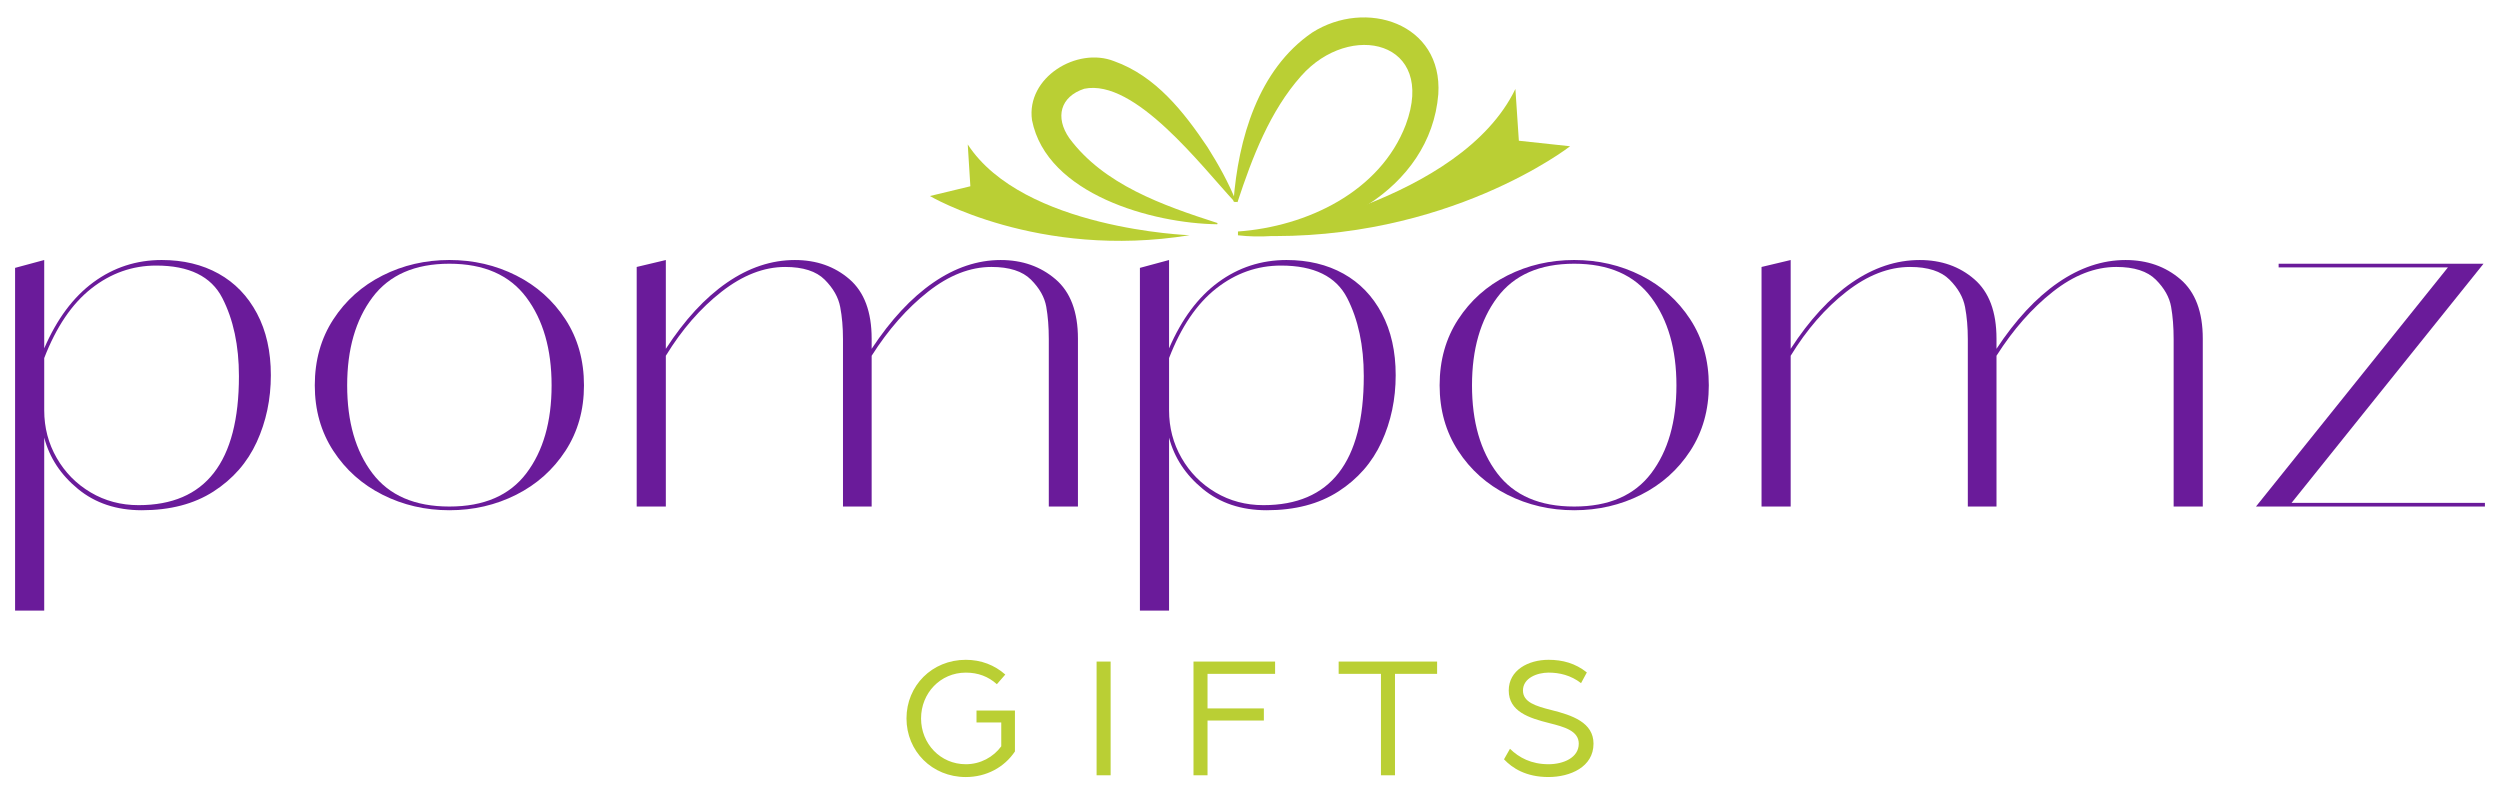 <svg viewBox="0 0 841.89 267.535" xmlns="http://www.w3.org/2000/svg" id="a"><path fill="#6a1b9a" d="M73.611,92.157c5.503,3.064,9.813,7.529,12.927,13.394,3.116,5.867,4.673,12.799,4.673,20.793,0,8.099-1.584,15.602-4.75,22.507-3.169,6.907-8.021,12.46-14.563,16.665-6.542,4.207-14.59,6.309-24.142,6.309-8.515,0-15.68-2.387-21.494-7.165-5.817-4.774-9.606-10.538-11.37-17.289v58.252H5.079v-115.414l9.813-2.648v29.75c4.255-9.864,9.786-17.289,16.587-22.274,6.799-4.984,14.458-7.476,22.973-7.476,7.268,0,13.652,1.533,19.158,4.595ZM80.464,126.657c0-10.28-1.87-19.054-5.608-26.323-3.738-7.268-11.163-10.902-22.272-10.902-7.998,0-15.264,2.569-21.806,7.709s-11.837,12.954-15.886,23.441v17.6c0,5.817,1.401,11.163,4.205,16.044,2.803,4.882,6.618,8.749,11.447,11.604,4.829,2.856,10.203,4.283,16.121,4.283,22.53,0,33.798-14.485,33.798-43.455Z"></path><path fill="#6a1b9a" d="M128.826,166.608c-6.907-3.478-12.437-8.411-16.589-14.797-4.154-6.386-6.23-13.731-6.23-22.04,0-8.411,2.076-15.809,6.23-22.195,4.152-6.386,9.682-11.317,16.589-14.797,6.904-3.477,14.407-5.218,22.506-5.218s15.6,1.741,22.506,5.218c6.905,3.48,12.434,8.411,16.589,14.797,4.152,6.386,6.23,13.784,6.23,22.195,0,8.309-2.078,15.654-6.23,22.04-4.155,6.386-9.684,11.318-16.589,14.797-6.907,3.48-14.407,5.218-22.506,5.218s-15.602-1.738-22.506-5.218ZM177.265,159.364c5.659-7.476,8.489-17.339,8.489-29.593,0-12.148-2.83-22.011-8.489-29.593-5.661-7.578-14.305-11.37-25.933-11.37-11.631,0-20.275,3.792-25.933,11.37-5.661,7.582-8.489,17.445-8.489,29.593,0,12.255,2.829,22.117,8.489,29.593,5.658,7.477,14.302,11.215,25.933,11.215,11.628,0,20.272-3.738,25.933-11.215Z"></path><path fill="#6a1b9a" d="M355.449,94.025c5.035,4.31,7.555,10.981,7.555,20.014v56.54h-9.813v-56.383c0-4.049-.287-7.684-.856-10.902-.572-3.217-2.285-6.254-5.14-9.112-2.858-2.855-7.297-4.284-13.317-4.284-7.165,0-14.279,2.78-21.339,8.333-7.063,5.556-13.394,12.748-19.002,21.573v50.776h-9.657v-56.383c0-3.944-.313-7.555-.935-10.825-.624-3.27-2.363-6.332-5.218-9.189-2.858-2.855-7.297-4.284-13.317-4.284-7.165,0-14.306,2.78-21.416,8.333-7.114,5.556-13.371,12.748-18.768,21.573v50.776h-9.813v-80.682l9.813-2.336v29.904c6.332-9.758,13.185-17.184,20.559-22.272,7.371-5.087,15.003-7.632,22.896-7.632,7.266,0,13.394,2.156,18.38,6.463,4.984,4.31,7.476,10.981,7.476,20.014v3.427c6.438-9.758,13.341-17.184,20.715-22.272,7.371-5.087,14.953-7.632,22.74-7.632,7.268,0,13.42,2.156,18.457,6.463Z"></path><path fill="#6a1b9a" d="M452.407,92.157c5.503,3.064,9.813,7.529,12.927,13.394,3.116,5.867,4.673,12.799,4.673,20.793,0,8.099-1.584,15.602-4.75,22.507-3.169,6.907-8.021,12.46-14.563,16.665-6.542,4.207-14.59,6.309-24.142,6.309-8.515,0-15.68-2.387-21.494-7.165-5.817-4.774-9.606-10.538-11.37-17.289v58.252h-9.813v-115.414l9.813-2.648v29.75c4.255-9.864,9.786-17.289,16.587-22.274,6.799-4.984,14.458-7.476,22.973-7.476,7.268,0,13.652,1.533,19.158,4.595ZM459.261,126.657c0-10.28-1.87-19.054-5.608-26.323-3.738-7.268-11.163-10.902-22.272-10.902-7.998,0-15.264,2.569-21.806,7.709s-11.837,12.954-15.886,23.441v17.6c0,5.817,1.401,11.163,4.205,16.044,2.803,4.882,6.618,8.749,11.447,11.604,4.829,2.856,10.203,4.283,16.121,4.283,22.53,0,33.798-14.485,33.798-43.455Z"></path><path fill="#6a1b9a" d="M507.622,166.608c-6.907-3.478-12.437-8.411-16.589-14.797-4.154-6.386-6.23-13.731-6.23-22.04,0-8.411,2.076-15.809,6.23-22.195,4.152-6.386,9.682-11.317,16.589-14.797,6.904-3.477,14.407-5.218,22.506-5.218s15.6,1.741,22.506,5.218c6.905,3.48,12.434,8.411,16.589,14.797,4.152,6.386,6.23,13.784,6.23,22.195,0,8.309-2.078,15.654-6.23,22.04-4.155,6.386-9.684,11.318-16.589,14.797-6.907,3.48-14.407,5.218-22.506,5.218s-15.602-1.738-22.506-5.218ZM556.061,159.364c5.659-7.476,8.489-17.339,8.489-29.593,0-12.148-2.83-22.011-8.489-29.593-5.661-7.578-14.305-11.37-25.933-11.37-11.631,0-20.275,3.792-25.933,11.37-5.661,7.582-8.489,17.445-8.489,29.593,0,12.255,2.829,22.117,8.489,29.593,5.658,7.477,14.302,11.215,25.933,11.215,11.628,0,20.272-3.738,25.933-11.215Z"></path><path fill="#6a1b9a" d="M734.245,94.025c5.035,4.31,7.555,10.981,7.555,20.014v56.54h-9.813v-56.383c0-4.049-.287-7.684-.856-10.902-.572-3.217-2.285-6.254-5.14-9.112-2.858-2.855-7.297-4.284-13.317-4.284-7.165,0-14.279,2.78-21.339,8.333-7.063,5.556-13.394,12.748-19.002,21.573v50.776h-9.657v-56.383c0-3.944-.313-7.555-.935-10.825-.624-3.27-2.363-6.332-5.218-9.189-2.858-2.855-7.297-4.284-13.317-4.284-7.165,0-14.306,2.78-21.416,8.333-7.114,5.556-13.371,12.748-18.768,21.573v50.776h-9.813v-80.682l9.813-2.336v29.904c6.332-9.758,13.185-17.184,20.559-22.272,7.371-5.087,15.003-7.632,22.896-7.632,7.266,0,13.394,2.156,18.38,6.463,4.984,4.31,7.476,10.981,7.476,20.014v3.427c6.438-9.758,13.341-17.184,20.715-22.272,7.371-5.087,14.953-7.632,22.74-7.632,7.268,0,13.42,2.156,18.457,6.463Z"></path><path fill="#6a1b9a" d="M836.811,170.579h-77.099l64.638-80.525h-57.006v-1.246h68.999l-64.639,80.525h65.107v1.246Z"></path><path fill="#bacf34" d="M305.267,241.933c0-10.993,8.568-19.739,19.975-19.739,5.142,0,9.692,1.774,13.297,4.964l-2.837,3.25c-2.895-2.599-6.323-3.9-10.459-3.9-8.57,0-15.07,6.915-15.07,15.425,0,8.511,6.501,15.425,15.07,15.425,4.964,0,9.278-2.423,11.938-6.028v-8.038h-8.333v-4.019h12.943v13.77c-3.546,5.319-9.575,8.628-16.547,8.628-11.407,0-19.975-8.746-19.975-19.739Z"></path><path fill="#bacf34" d="M369.285,222.785h4.727v38.296h-4.727v-38.296Z"></path><path fill="#bacf34" d="M401.915,222.785h27.48v4.138h-22.753v11.642h18.97v4.078h-18.97v18.438h-4.727v-38.296Z"></path><path fill="#bacf34" d="M465.043,226.923h-14.243v-4.138h33.155v4.138h-14.184v34.158h-4.727v-34.158Z"></path><path fill="#bacf34" d="M506.482,255.703l2.01-3.546c3.073,3.014,7.21,5.2,13.002,5.2,4.964,0,10.165-2.187,10.165-6.914,0-4.374-4.965-5.673-9.87-6.915-6.855-1.713-13.711-3.9-13.711-10.993,0-6.855,6.561-10.342,13.416-10.342,4.729,0,9.043,1.181,12.884,4.255l-1.95,3.605c-3.428-2.66-7.269-3.546-10.934-3.546-3.782,0-8.628,1.774-8.628,6.028,0,3.96,4.373,5.261,9.515,6.561,7.093,1.772,14.243,4.195,14.243,11.347,0,7.86-7.86,11.228-15.188,11.228-7.565,0-12.174-3.014-14.953-5.969Z"></path><path fill="#bacf34" d="M415.87,68.07c-11.184-12.004-33.667-41.701-50.741-38.181-8.094,2.656-9.906,9.643-5.014,16.662,11.582,15.609,31.349,22.592,49.879,28.557 0-0-.064.416-.064.416-21.634-.258-57.449-10.005-62.394-35.061-2.033-14.374,15.157-24.819,27.671-19.851,14.036,5.018,23.447,17.07,31.429,28.937,3.688,5.86,7.062,11.872,9.627,18.289l-.392.233h0Z"></path><path fill="#bacf34" d="M400.601,79.21s-56.069-2.011-74.707-30.564l.879,14.085-13.623,3.283s36.379,21.478,87.451,13.196Z"></path><path fill="#bacf34" d="M423.44,79.414s68.542-11.416,86.877-49.458l1.167,17.439,17.255,1.858s-41.252,32.183-105.299,30.161Z"></path><path fill="#bacf34" d="M415.386,67.847c1.617-20.939,8.236-44.397,26.513-56.891,17.986-11.452,43.991-3.188,42.461,20.757-2.591,32.255-37.9,50.913-67.468,47.528-0.0 0-0-1.284-0-1.284,23.174-1.657,47.895-13.379,56.511-35.946,10.502-28.279-18.771-35.085-35.258-16.4-10.439,11.72-16.476,27.432-21.399,42.451 0.0 0-1.36-.214-1.36-.214h0Z"></path></svg>